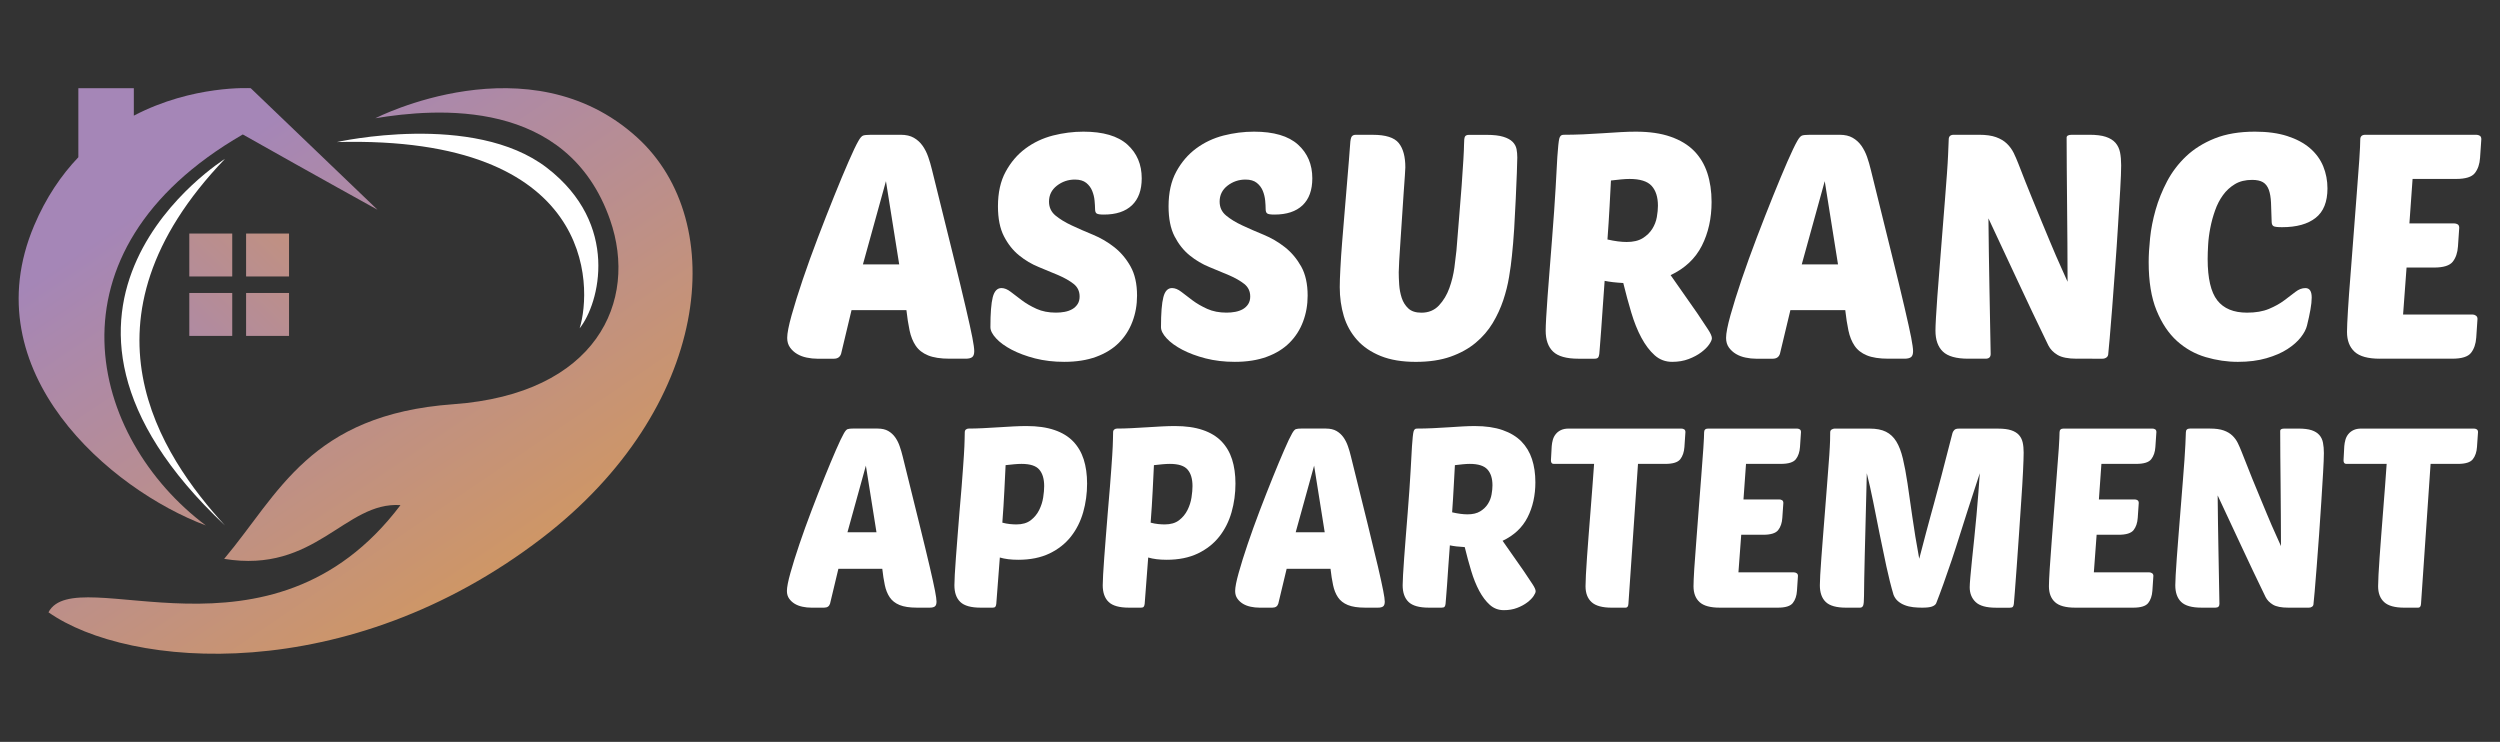 <?xml version="1.0" encoding="utf-8"?>
<!-- Generator: Adobe Illustrator 16.0.0, SVG Export Plug-In . SVG Version: 6.00 Build 0)  -->
<!DOCTYPE svg PUBLIC "-//W3C//DTD SVG 1.1//EN" "http://www.w3.org/Graphics/SVG/1.1/DTD/svg11.dtd">
<svg version="1.1" id="Calque_1" xmlns="http://www.w3.org/2000/svg" xmlns:xlink="http://www.w3.org/1999/xlink" x="0px" y="0px"
	 width="168.5px" height="50px" viewBox="0 0 168.5 50" enable-background="new 0 0 168.5 50" xml:space="preserve">
<rect x="0" y="0" width="168.5" height="50" fill="#333333" stroke="none"/>
<linearGradient id="SVGID_1_" gradientUnits="userSpaceOnUse" x1="34.741" y1="42.177" x2="13.741" y2="11.177">
	<stop  offset="0" style="stop-color:#D3985D"/>
	<stop  offset="1" style="stop-color:#A586B7"/>
</linearGradient>
<path fill="url(#SVGID_1_)" d="M25.297,7.97c0,0,10.364-5.327,17.644,1.293c6.292,5.718,4.957,18.283-6.418,27.007
	c-13.091,10.04-27.834,8.812-33.256,4.998c1.864-3.559,14.955,4.406,23.725-7.223c-3.749-0.254-5.719,4.639-11.883,3.622
	c3.686-4.386,5.783-9.723,15.442-10.422c9.659-0.698,12.482-6.936,10.57-12.425C38.244,6.567,29.406,7.293,25.297,7.97z"/>
<g>
	<linearGradient id="SVGID_2_" gradientUnits="userSpaceOnUse" x1="24.581" y1="6.37" x2="6.637" y2="25.077">
		<stop  offset="0" style="stop-color:#D3985D"/>
		<stop  offset="1" style="stop-color:#A586B7"/>
	</linearGradient>
	<rect x="12.759" y="15.741" fill="url(#SVGID_2_)" width="2.894" height="2.893"/>
	<linearGradient id="SVGID_3_" gradientUnits="userSpaceOnUse" x1="26.577" y1="8.28" x2="8.63" y2="26.99">
		<stop  offset="0" style="stop-color:#D3985D"/>
		<stop  offset="1" style="stop-color:#A586B7"/>
	</linearGradient>
	<rect x="16.587" y="15.741" fill="url(#SVGID_3_)" width="2.894" height="2.893"/>
	<linearGradient id="SVGID_4_" gradientUnits="userSpaceOnUse" x1="26.584" y1="8.288" x2="8.638" y2="26.997">
		<stop  offset="0" style="stop-color:#D3985D"/>
		<stop  offset="1" style="stop-color:#A586B7"/>
	</linearGradient>
	<rect x="12.759" y="19.747" fill="url(#SVGID_4_)" width="2.894" height="2.893"/>
	<linearGradient id="SVGID_5_" gradientUnits="userSpaceOnUse" x1="28.58" y1="10.199" x2="10.631" y2="28.911">
		<stop  offset="0" style="stop-color:#D3985D"/>
		<stop  offset="1" style="stop-color:#A586B7"/>
	</linearGradient>
	<rect x="16.587" y="19.747" fill="url(#SVGID_5_)" width="2.894" height="2.893"/>
</g>
<linearGradient id="SVGID_6_" gradientUnits="userSpaceOnUse" x1="30.826" y1="44.829" x2="9.826" y2="13.829">
	<stop  offset="0" style="stop-color:#D3985D"/>
	<stop  offset="1" style="stop-color:#A586B7"/>
</linearGradient>
<path fill="url(#SVGID_6_)" d="M16.364,9.062c4.816,2.72,9.082,5.076,9.082,5.076l-8.547-8.194c0,0-3.895-0.231-7.879,1.85v-1.85
	H5.281v4.654c-1.145,1.201-2.18,2.711-2.982,4.608c-4.184,9.881,5.164,17.805,11.574,20.209C6.037,29.539,2.654,16.987,16.364,9.062
	z"/>
<path fill="#FFFFFF" d="M22.708,9.575c0,0,9.214-2.07,14.156,1.736c4.941,3.806,3.539,9.148,2.204,10.817
	C39.936,19.324,40.136,9.108,22.708,9.575z"/>
<path fill="#FFFFFF" d="M15.163,10.709c0,0-15.803,9.838,0,24.707C10.845,30.696,4.702,21.616,15.163,10.709z"/>
<g>
	<g>
		<path fill="#FFFFFF" d="M60.711,9.084c0.354,0,0.649,0.068,0.883,0.203c0.233,0.133,0.428,0.312,0.584,0.531
			c0.156,0.22,0.284,0.471,0.383,0.754c0.099,0.283,0.184,0.574,0.255,0.872c0.566,2.296,1.034,4.187,1.404,5.676
			c0.367,1.485,0.659,2.688,0.87,3.603c0.214,0.914,0.361,1.59,0.447,2.029c0.084,0.439,0.127,0.744,0.127,0.914
			c0,0.199-0.047,0.334-0.139,0.404c-0.092,0.07-0.236,0.106-0.436,0.106h-1.084c-0.609,0-1.095-0.075-1.456-0.224
			c-0.362-0.148-0.638-0.364-0.829-0.648c-0.191-0.283-0.33-0.627-0.415-1.031c-0.085-0.403-0.156-0.859-0.213-1.37h-3.699
			l-0.701,2.933c-0.071,0.227-0.234,0.341-0.489,0.341h-1.127c-0.226,0-0.46-0.024-0.701-0.075c-0.241-0.049-0.457-0.13-0.648-0.244
			c-0.192-0.113-0.351-0.259-0.478-0.436c-0.127-0.178-0.192-0.393-0.192-0.648c0-0.311,0.1-0.822,0.298-1.531
			c0.198-0.707,0.449-1.512,0.754-2.411c0.305-0.9,0.645-1.842,1.021-2.827c0.376-0.984,0.741-1.916,1.096-2.795
			c0.353-0.879,0.676-1.651,0.967-2.318c0.289-0.666,0.513-1.133,0.669-1.402c0.113-0.198,0.215-0.315,0.308-0.352
			c0.092-0.034,0.266-0.053,0.521-0.053H60.711z M58.161,17.821h2.445l-0.893-5.611L58.161,17.821z"/>
		<path fill="#FFFFFF" d="M73.02,8.874c1.33,0,2.319,0.289,2.965,0.869c0.645,0.582,0.967,1.34,0.967,2.276
			c0,0.794-0.22,1.399-0.659,1.817s-1.069,0.626-1.891,0.626c-0.257,0-0.419-0.024-0.491-0.075c-0.07-0.049-0.104-0.151-0.104-0.308
			c0-0.142-0.013-0.325-0.033-0.552c-0.02-0.227-0.073-0.445-0.16-0.66c-0.083-0.211-0.22-0.393-0.401-0.541
			c-0.186-0.148-0.439-0.223-0.768-0.223c-0.453,0-0.856,0.139-1.211,0.413c-0.355,0.277-0.531,0.634-0.531,1.074
			c0,0.383,0.146,0.694,0.435,0.936c0.293,0.241,0.657,0.465,1.098,0.669c0.438,0.207,0.916,0.414,1.433,0.627
			c0.518,0.214,0.996,0.494,1.436,0.84c0.439,0.347,0.805,0.78,1.094,1.297c0.291,0.517,0.438,1.174,0.438,1.966
			c0,0.624-0.104,1.21-0.311,1.753c-0.205,0.547-0.509,1.021-0.913,1.426c-0.402,0.404-0.914,0.718-1.53,0.945
			c-0.615,0.227-1.336,0.34-2.157,0.34c-0.708,0-1.363-0.078-1.967-0.232c-0.601-0.156-1.125-0.352-1.572-0.586
			c-0.445-0.233-0.796-0.488-1.051-0.766c-0.254-0.275-0.382-0.527-0.382-0.754c0-0.936,0.052-1.609,0.158-2.02
			c0.107-0.41,0.302-0.615,0.585-0.615c0.197,0,0.407,0.084,0.626,0.254c0.22,0.17,0.472,0.361,0.755,0.574s0.612,0.404,0.987,0.574
			c0.376,0.17,0.812,0.254,1.308,0.254c0.198,0,0.393-0.017,0.586-0.053c0.19-0.035,0.36-0.096,0.509-0.18
			c0.149-0.086,0.269-0.199,0.361-0.34c0.093-0.143,0.137-0.313,0.137-0.512c0-0.354-0.133-0.637-0.401-0.85
			c-0.271-0.211-0.609-0.407-1.021-0.584c-0.413-0.178-0.854-0.361-1.329-0.553c-0.476-0.191-0.917-0.454-1.327-0.787
			c-0.413-0.333-0.751-0.762-1.021-1.286c-0.269-0.522-0.405-1.196-0.405-2.019c0-0.922,0.172-1.701,0.521-2.338
			c0.347-0.639,0.793-1.159,1.339-1.563c0.544-0.404,1.162-0.695,1.849-0.873C71.654,8.961,72.338,8.874,73.02,8.874z"/>
		<path fill="#FFFFFF" d="M84.517,8.874c1.333,0,2.32,0.289,2.965,0.869c0.646,0.582,0.968,1.34,0.968,2.276
			c0,0.794-0.22,1.399-0.657,1.817c-0.44,0.418-1.071,0.626-1.894,0.626c-0.254,0-0.418-0.024-0.489-0.075
			c-0.071-0.049-0.106-0.151-0.106-0.308c0-0.142-0.01-0.325-0.03-0.552c-0.022-0.227-0.073-0.445-0.16-0.66
			c-0.085-0.211-0.22-0.393-0.405-0.541c-0.184-0.148-0.438-0.223-0.764-0.223c-0.453,0-0.858,0.139-1.213,0.413
			c-0.354,0.277-0.529,0.634-0.529,1.074c0,0.383,0.144,0.694,0.435,0.936c0.289,0.241,0.655,0.465,1.095,0.669
			c0.44,0.207,0.918,0.414,1.436,0.627c0.518,0.214,0.995,0.494,1.436,0.84c0.439,0.347,0.802,0.78,1.094,1.297
			c0.289,0.517,0.436,1.174,0.436,1.966c0,0.624-0.103,1.21-0.309,1.753c-0.205,0.547-0.509,1.021-0.914,1.426
			c-0.403,0.404-0.913,0.718-1.529,0.945c-0.618,0.227-1.336,0.34-2.157,0.34c-0.711,0-1.365-0.078-1.967-0.232
			c-0.603-0.156-1.127-0.352-1.573-0.586c-0.447-0.233-0.796-0.488-1.053-0.766c-0.255-0.275-0.382-0.527-0.382-0.754
			c0-0.936,0.053-1.609,0.16-2.02c0.104-0.41,0.299-0.615,0.583-0.615c0.198,0,0.408,0.084,0.628,0.254s0.47,0.361,0.753,0.574
			s0.615,0.404,0.99,0.574s0.812,0.254,1.306,0.254c0.199,0,0.395-0.017,0.586-0.053c0.19-0.035,0.36-0.096,0.511-0.18
			c0.147-0.086,0.269-0.199,0.361-0.34c0.09-0.143,0.137-0.313,0.137-0.512c0-0.354-0.135-0.637-0.403-0.85
			c-0.27-0.211-0.61-0.407-1.021-0.584c-0.411-0.178-0.854-0.361-1.329-0.553c-0.474-0.191-0.918-0.454-1.328-0.787
			c-0.411-0.333-0.751-0.762-1.021-1.286c-0.269-0.522-0.402-1.196-0.402-2.019c0-0.922,0.173-1.701,0.52-2.338
			c0.347-0.639,0.795-1.159,1.339-1.563c0.546-0.404,1.161-0.695,1.85-0.873C83.154,8.961,83.837,8.874,84.517,8.874z"/>
		<path fill="#FFFFFF" d="M101.903,17.249c-0.041,0.424-0.104,0.895-0.191,1.412c-0.084,0.517-0.216,1.042-0.392,1.573
			c-0.179,0.53-0.415,1.045-0.713,1.542c-0.298,0.494-0.68,0.938-1.148,1.328c-0.467,0.39-1.03,0.701-1.689,0.935
			c-0.658,0.233-1.443,0.351-2.348,0.351c-0.922,0-1.709-0.131-2.359-0.393c-0.653-0.264-1.186-0.624-1.595-1.084
			c-0.411-0.461-0.71-0.996-0.895-1.605c-0.182-0.609-0.274-1.26-0.274-1.955c0-0.313,0.014-0.733,0.043-1.265
			c0.026-0.531,0.065-1.108,0.115-1.732c0.051-0.624,0.103-1.272,0.16-1.944c0.058-0.674,0.11-1.316,0.16-1.924
			c0.049-0.61,0.095-1.159,0.137-1.647c0.044-0.49,0.072-0.861,0.085-1.116c0.014-0.27,0.051-0.443,0.106-0.521
			c0.058-0.077,0.143-0.117,0.255-0.117h1.17c0.864,0,1.445,0.185,1.743,0.553c0.298,0.369,0.446,0.916,0.446,1.638
			c0,0.042-0.011,0.23-0.031,0.563c-0.022,0.332-0.052,0.74-0.086,1.221c-0.035,0.483-0.07,1.008-0.104,1.574
			c-0.038,0.566-0.073,1.105-0.107,1.614c-0.037,0.511-0.064,0.956-0.086,1.341c-0.021,0.383-0.031,0.637-0.031,0.764
			c0,0.242,0.011,0.518,0.031,0.83c0.021,0.312,0.078,0.609,0.17,0.894c0.093,0.282,0.24,0.519,0.447,0.711
			c0.205,0.192,0.5,0.286,0.882,0.286c0.482,0,0.874-0.162,1.181-0.488c0.303-0.326,0.538-0.715,0.7-1.168
			c0.164-0.454,0.276-0.916,0.34-1.382c0.063-0.468,0.109-0.851,0.138-1.148c0.058-0.722,0.117-1.468,0.181-2.231
			c0.063-0.766,0.121-1.481,0.171-2.147c0.049-0.665,0.088-1.247,0.116-1.743c0.029-0.494,0.044-0.836,0.044-1.021
			c0-0.283,0.02-0.463,0.063-0.541c0.043-0.077,0.134-0.117,0.274-0.117h1.171c0.48,0,0.86,0.043,1.138,0.129
			c0.274,0.084,0.484,0.197,0.625,0.339c0.143,0.143,0.231,0.306,0.268,0.489c0.035,0.184,0.051,0.375,0.051,0.575
			c0,0.183-0.01,0.53-0.03,1.04s-0.047,1.092-0.074,1.744c-0.028,0.652-0.063,1.324-0.106,2.018
			C102.01,16.114,101.961,16.723,101.903,17.249z"/>
		<path fill="#FFFFFF" d="M106.39,24.177c-0.807,0-1.378-0.16-1.711-0.479c-0.334-0.319-0.5-0.79-0.5-1.414
			c0-0.169,0.01-0.456,0.032-0.86c0.021-0.404,0.053-0.883,0.095-1.436c0.043-0.552,0.088-1.157,0.14-1.816
			c0.049-0.66,0.103-1.329,0.158-2.008c0.112-1.432,0.194-2.594,0.244-3.487c0.049-0.894,0.088-1.595,0.116-2.104
			c0.044-0.638,0.087-1.045,0.128-1.221c0.044-0.179,0.135-0.268,0.277-0.268c0.439,0,0.889-0.011,1.349-0.03
			c0.462-0.022,0.904-0.047,1.328-0.075c0.425-0.028,0.826-0.053,1.202-0.075c0.375-0.021,0.712-0.03,1.009-0.03
			c0.908,0,1.687,0.111,2.34,0.34c0.65,0.227,1.178,0.545,1.582,0.955c0.404,0.412,0.702,0.908,0.893,1.488
			c0.191,0.582,0.288,1.233,0.288,1.956c0,1.104-0.219,2.09-0.658,2.954c-0.44,0.865-1.143,1.523-2.104,1.977l1.786,2.551
			c0.324,0.482,0.572,0.854,0.742,1.117c0.171,0.262,0.255,0.457,0.255,0.584c0,0.099-0.06,0.236-0.181,0.415
			c-0.12,0.177-0.298,0.353-0.531,0.53c-0.234,0.178-0.518,0.33-0.851,0.457c-0.332,0.127-0.704,0.191-1.114,0.191
			c-0.454,0-0.849-0.148-1.181-0.445c-0.332-0.298-0.631-0.691-0.894-1.182c-0.263-0.488-0.488-1.051-0.679-1.689
			c-0.191-0.637-0.372-1.304-0.542-1.998c-0.51-0.028-0.929-0.077-1.256-0.146c-0.042,0.622-0.083,1.217-0.127,1.783
			c-0.043,0.567-0.077,1.074-0.106,1.521c-0.028,0.446-0.056,0.815-0.085,1.105c-0.028,0.29-0.042,0.465-0.042,0.521
			c-0.016,0.114-0.043,0.195-0.085,0.244c-0.043,0.051-0.127,0.075-0.255,0.075H106.39z M109.832,12.061
			c-0.17,0-0.36,0.01-0.572,0.031c-0.214,0.021-0.439,0.048-0.682,0.074c-0.028,0.496-0.06,1.088-0.094,1.775
			c-0.037,0.688-0.083,1.422-0.141,2.2c0.497,0.114,0.928,0.169,1.298,0.169c0.439,0,0.797-0.084,1.074-0.254
			c0.274-0.17,0.49-0.379,0.646-0.627s0.259-0.514,0.31-0.797c0.049-0.283,0.074-0.539,0.074-0.765c0-0.581-0.142-1.029-0.425-1.34
			C111.038,12.217,110.541,12.061,109.832,12.061z"/>
		<path fill="#FFFFFF" d="M123.988,9.084c0.354,0,0.649,0.068,0.882,0.203c0.233,0.133,0.429,0.312,0.585,0.531
			c0.155,0.22,0.283,0.471,0.384,0.754c0.099,0.283,0.183,0.574,0.254,0.872c0.567,2.296,1.034,4.187,1.402,5.676
			c0.368,1.485,0.66,2.688,0.871,3.603c0.213,0.914,0.361,1.59,0.448,2.029c0.083,0.439,0.127,0.744,0.127,0.914
			c0,0.199-0.046,0.334-0.138,0.404s-0.238,0.106-0.438,0.106h-1.084c-0.607,0-1.095-0.075-1.456-0.224
			c-0.36-0.148-0.636-0.364-0.827-0.648c-0.192-0.283-0.33-0.627-0.415-1.031c-0.086-0.403-0.155-0.859-0.213-1.37h-3.698
			l-0.702,2.933c-0.069,0.227-0.233,0.341-0.488,0.341h-1.128c-0.226,0-0.459-0.024-0.699-0.075
			c-0.242-0.049-0.458-0.13-0.649-0.244c-0.19-0.113-0.351-0.259-0.479-0.436c-0.127-0.178-0.19-0.393-0.19-0.648
			c0-0.311,0.099-0.822,0.297-1.531c0.198-0.707,0.451-1.512,0.754-2.411c0.307-0.9,0.645-1.842,1.021-2.827
			c0.376-0.984,0.741-1.916,1.095-2.795c0.355-0.879,0.678-1.651,0.967-2.318c0.292-0.666,0.516-1.133,0.672-1.402
			c0.113-0.198,0.216-0.315,0.308-0.352c0.09-0.034,0.265-0.053,0.52-0.053H123.988z M121.438,17.821h2.444l-0.894-5.611
			L121.438,17.821z"/>
		<path fill="#FFFFFF" d="M139.973,24.177c-0.58,0-1.012-0.086-1.296-0.256c-0.282-0.169-0.488-0.383-0.617-0.638
			c-0.735-1.516-1.428-2.969-2.071-4.355c-0.645-1.391-1.301-2.793-1.968-4.211c0.015,1.53,0.037,3.054,0.065,4.572
			c0.027,1.514,0.056,3.037,0.085,4.568c0,0.213-0.113,0.319-0.341,0.319h-1.168c-0.808,0-1.379-0.16-1.711-0.479
			c-0.335-0.319-0.501-0.79-0.501-1.414c0-0.169,0.01-0.456,0.033-0.86c0.021-0.404,0.054-0.883,0.094-1.436
			c0.044-0.552,0.089-1.157,0.141-1.816c0.049-0.66,0.103-1.329,0.158-2.008c0.085-1.078,0.155-1.971,0.213-2.68
			c0.056-0.709,0.103-1.307,0.137-1.797c0.036-0.488,0.06-0.905,0.075-1.252c0.014-0.348,0.028-0.693,0.043-1.031
			c0-0.213,0.113-0.32,0.341-0.32h1.699c0.469,0,0.851,0.053,1.148,0.16s0.542,0.252,0.732,0.436
			c0.191,0.185,0.343,0.395,0.459,0.627c0.112,0.234,0.22,0.479,0.318,0.734c0.34,0.879,0.64,1.636,0.902,2.273
			c0.263,0.637,0.492,1.198,0.69,1.68c0.199,0.48,0.373,0.9,0.521,1.253c0.149,0.356,0.287,0.681,0.414,0.979
			c0.128,0.296,0.255,0.585,0.382,0.861c0.128,0.275,0.263,0.577,0.405,0.904c0-0.837-0.004-1.698-0.011-2.584
			c-0.008-0.886-0.015-1.749-0.022-2.593c-0.007-0.844-0.013-1.654-0.021-2.434c-0.006-0.779-0.01-1.482-0.01-2.104
			c0-0.128,0.121-0.192,0.36-0.192h1.169c0.468,0,0.84,0.047,1.117,0.14c0.274,0.091,0.492,0.226,0.648,0.403
			c0.154,0.178,0.256,0.394,0.308,0.648c0.049,0.254,0.074,0.545,0.074,0.871c0,0.354-0.021,0.896-0.063,1.625
			c-0.043,0.73-0.093,1.551-0.15,2.455c-0.055,0.908-0.118,1.846-0.191,2.818c-0.069,0.97-0.137,1.866-0.2,2.688
			c-0.064,0.822-0.122,1.521-0.171,2.094c-0.05,0.574-0.082,0.912-0.094,1.01c0,0.113-0.041,0.199-0.118,0.255
			c-0.077,0.057-0.168,0.086-0.266,0.086H139.973z"/>
		<path fill="#FFFFFF" d="M151.452,21.073c0.579,0,1.072-0.084,1.477-0.254s0.747-0.361,1.03-0.574s0.536-0.404,0.756-0.574
			s0.441-0.254,0.67-0.254c0.283,0,0.424,0.211,0.424,0.637c0,0.227-0.028,0.5-0.086,0.818c-0.055,0.318-0.134,0.677-0.232,1.074
			c-0.058,0.24-0.194,0.503-0.414,0.786c-0.22,0.284-0.521,0.548-0.903,0.797c-0.384,0.249-0.854,0.453-1.415,0.615
			c-0.558,0.163-1.2,0.245-1.924,0.245c-0.723,0-1.444-0.105-2.168-0.318c-0.723-0.213-1.367-0.574-1.935-1.084
			c-0.566-0.51-1.026-1.197-1.381-2.063c-0.354-0.863-0.53-1.947-0.53-3.252c0-0.469,0.031-1.01,0.095-1.625
			c0.063-0.617,0.187-1.251,0.372-1.904c0.185-0.65,0.443-1.292,0.775-1.924c0.333-0.63,0.762-1.191,1.286-1.689
			c0.524-0.495,1.165-0.895,1.923-1.2c0.76-0.304,1.663-0.456,2.711-0.456c0.837,0,1.562,0.098,2.18,0.297
			c0.616,0.199,1.126,0.471,1.529,0.817c0.405,0.349,0.702,0.756,0.894,1.223c0.19,0.468,0.285,0.964,0.285,1.487
			c0,0.908-0.265,1.57-0.797,1.987c-0.531,0.42-1.284,0.628-2.263,0.628c-0.311,0-0.506-0.023-0.584-0.074s-0.118-0.152-0.118-0.309
			c-0.014-0.48-0.028-0.899-0.042-1.254c-0.015-0.354-0.064-0.648-0.148-0.882c-0.086-0.233-0.215-0.405-0.394-0.511
			c-0.178-0.105-0.421-0.158-0.733-0.158c-0.453,0-0.84,0.094-1.157,0.286c-0.318,0.192-0.59,0.439-0.808,0.744
			c-0.222,0.306-0.398,0.649-0.531,1.031c-0.137,0.382-0.243,0.771-0.32,1.169c-0.079,0.397-0.127,0.779-0.148,1.147
			c-0.021,0.368-0.032,0.687-0.032,0.956c0,1.303,0.218,2.232,0.648,2.785C149.876,20.797,150.545,21.073,151.452,21.073z"/>
		<path fill="#FFFFFF" d="M160.399,24.177c-0.794,0-1.361-0.156-1.699-0.468c-0.341-0.313-0.512-0.758-0.512-1.338
			c0-0.284,0.023-0.77,0.064-1.457c0.042-0.688,0.098-1.47,0.17-2.349c0.071-0.878,0.142-1.808,0.214-2.784
			c0.069-0.979,0.141-1.899,0.212-2.765c0.071-0.863,0.126-1.622,0.17-2.273c0.043-0.652,0.063-1.099,0.063-1.339
			c0-0.213,0.112-0.32,0.341-0.32h7.481c0.084,0,0.162,0.022,0.234,0.064c0.069,0.043,0.104,0.12,0.104,0.233l-0.085,1.254
			c-0.028,0.426-0.145,0.769-0.351,1.031c-0.205,0.263-0.626,0.394-1.264,0.394h-2.933l-0.214,2.997h3.019
			c0.086,0,0.162,0.022,0.234,0.063c0.069,0.042,0.105,0.121,0.105,0.234l-0.085,1.254c-0.029,0.424-0.145,0.77-0.35,1.03
			c-0.207,0.263-0.628,0.395-1.265,0.395h-1.85l-0.234,3.165h4.677c0.085,0,0.162,0.026,0.232,0.075
			c0.072,0.051,0.106,0.124,0.106,0.223l-0.084,1.255c-0.029,0.426-0.146,0.77-0.352,1.031c-0.205,0.262-0.625,0.394-1.264,0.394
			H160.399z"/>
	</g>
	<g>
		<path fill="#FFFFFF" d="M59.159,28.886c0.284,0,0.519,0.054,0.706,0.161s0.342,0.25,0.468,0.425
			c0.124,0.176,0.227,0.377,0.305,0.604c0.08,0.227,0.147,0.459,0.205,0.697c0.452,1.836,0.826,3.35,1.122,4.54
			c0.294,1.189,0.527,2.15,0.697,2.881c0.17,0.731,0.289,1.273,0.357,1.624c0.068,0.352,0.102,0.595,0.102,0.731
			c0,0.159-0.037,0.267-0.11,0.323c-0.074,0.057-0.19,0.084-0.348,0.084h-0.867c-0.487,0-0.876-0.06-1.165-0.178
			c-0.29-0.119-0.51-0.292-0.664-0.52c-0.153-0.227-0.264-0.501-0.331-0.824c-0.069-0.323-0.125-0.688-0.17-1.096h-2.959
			l-0.561,2.346c-0.057,0.182-0.187,0.271-0.391,0.271h-0.901c-0.182,0-0.369-0.02-0.561-0.06c-0.193-0.039-0.366-0.104-0.52-0.194
			c-0.153-0.091-0.28-0.207-0.382-0.35c-0.102-0.141-0.153-0.314-0.153-0.518c0-0.25,0.079-0.658,0.238-1.225
			c0.159-0.567,0.36-1.209,0.604-1.93c0.244-0.72,0.516-1.474,0.816-2.262c0.299-0.787,0.592-1.532,0.875-2.235
			c0.284-0.702,0.541-1.319,0.774-1.853c0.232-0.533,0.411-0.907,0.535-1.123c0.09-0.158,0.173-0.252,0.247-0.28
			s0.213-0.042,0.417-0.042H59.159z M57.119,35.873h1.955l-0.714-4.488L57.119,35.873z"/>
		<path fill="#FFFFFF" d="M66.095,40.956c-0.646,0-1.102-0.127-1.369-0.382s-0.399-0.632-0.399-1.131
			c0-0.146,0.008-0.383,0.025-0.706c0.016-0.322,0.042-0.705,0.076-1.147c0.034-0.441,0.072-0.923,0.111-1.445
			c0.04-0.521,0.082-1.054,0.127-1.598c0.056-0.669,0.105-1.243,0.146-1.726c0.04-0.481,0.069-0.896,0.093-1.241
			c0.022-0.346,0.042-0.635,0.06-0.867c0.016-0.232,0.028-0.436,0.034-0.612c0.004-0.176,0.01-0.337,0.016-0.484
			c0.006-0.146,0.01-0.306,0.01-0.476c0-0.091,0.028-0.155,0.083-0.196c0.058-0.039,0.114-0.059,0.171-0.059
			c0.294,0,0.617-0.009,0.969-0.026c0.35-0.017,0.702-0.036,1.054-0.06c0.35-0.022,0.69-0.042,1.02-0.06
			c0.329-0.017,0.617-0.024,0.868-0.024c0.723,0,1.348,0.087,1.869,0.264c0.521,0.175,0.942,0.431,1.267,0.765
			c0.322,0.334,0.562,0.74,0.715,1.215c0.152,0.477,0.229,1.021,0.229,1.633c0,0.669-0.088,1.313-0.263,1.93
			c-0.177,0.618-0.451,1.165-0.825,1.641s-0.855,0.855-1.444,1.14c-0.591,0.283-1.292,0.425-2.108,0.425
			c-0.487,0-0.901-0.051-1.241-0.153l-0.239,3.129c-0.012,0.09-0.034,0.155-0.067,0.194c-0.034,0.04-0.104,0.06-0.205,0.06H66.095z
			 M68.85,31.266c-0.147,0-0.313,0.009-0.493,0.025c-0.181,0.018-0.374,0.037-0.579,0.06c-0.022,0.476-0.05,1.054-0.085,1.734
			c-0.034,0.68-0.078,1.394-0.135,2.142c0.171,0.046,0.338,0.077,0.501,0.094c0.165,0.017,0.314,0.025,0.451,0.025
			c0.396,0,0.716-0.093,0.961-0.28c0.243-0.187,0.433-0.416,0.568-0.688c0.135-0.271,0.227-0.556,0.272-0.85
			c0.046-0.296,0.067-0.55,0.067-0.766c0-0.487-0.111-0.858-0.332-1.113C69.826,31.393,69.427,31.266,68.85,31.266z"/>
		<path fill="#FFFFFF" d="M76.092,40.956c-0.646,0-1.102-0.127-1.368-0.382s-0.4-0.632-0.4-1.131c0-0.146,0.008-0.383,0.026-0.706
			c0.016-0.322,0.042-0.705,0.075-1.147c0.034-0.441,0.071-0.923,0.111-1.445c0.04-0.521,0.082-1.054,0.128-1.598
			c0.056-0.669,0.105-1.243,0.145-1.726c0.04-0.481,0.07-0.896,0.094-1.241c0.021-0.346,0.042-0.635,0.06-0.867
			c0.016-0.232,0.028-0.436,0.034-0.612c0.004-0.176,0.01-0.337,0.016-0.484c0.006-0.146,0.01-0.306,0.01-0.476
			c0-0.091,0.028-0.155,0.084-0.196c0.058-0.039,0.113-0.059,0.171-0.059c0.294,0,0.616-0.009,0.969-0.026
			c0.35-0.017,0.702-0.036,1.054-0.06c0.351-0.022,0.69-0.042,1.021-0.06c0.328-0.017,0.617-0.024,0.867-0.024
			c0.725,0,1.349,0.087,1.87,0.264c0.521,0.175,0.942,0.431,1.267,0.765c0.322,0.334,0.562,0.74,0.715,1.215
			c0.152,0.477,0.229,1.021,0.229,1.633c0,0.669-0.088,1.313-0.263,1.93c-0.177,0.618-0.451,1.165-0.825,1.641
			s-0.855,0.855-1.444,1.14c-0.591,0.283-1.293,0.425-2.108,0.425c-0.487,0-0.901-0.051-1.241-0.153l-0.238,3.129
			c-0.013,0.09-0.034,0.155-0.068,0.194c-0.033,0.04-0.104,0.06-0.205,0.06H76.092z M78.847,31.266
			c-0.147,0-0.313,0.009-0.493,0.025c-0.182,0.018-0.374,0.037-0.579,0.06c-0.021,0.476-0.05,1.054-0.085,1.734
			c-0.034,0.68-0.078,1.394-0.136,2.142c0.171,0.046,0.338,0.077,0.501,0.094c0.165,0.017,0.314,0.025,0.452,0.025
			c0.396,0,0.716-0.093,0.96-0.28c0.243-0.187,0.434-0.416,0.569-0.688c0.136-0.271,0.227-0.556,0.272-0.85
			c0.046-0.296,0.067-0.55,0.067-0.766c0-0.487-0.111-0.858-0.332-1.113C79.823,31.393,79.424,31.266,78.847,31.266z"/>
		<path fill="#FFFFFF" d="M89.371,28.886c0.284,0,0.519,0.054,0.706,0.161c0.187,0.107,0.342,0.25,0.468,0.425
			c0.125,0.176,0.227,0.377,0.306,0.604c0.08,0.227,0.147,0.459,0.203,0.697c0.453,1.836,0.827,3.35,1.124,4.54
			c0.294,1.189,0.526,2.15,0.696,2.881c0.169,0.731,0.288,1.273,0.355,1.624c0.069,0.352,0.104,0.595,0.104,0.731
			c0,0.159-0.038,0.267-0.111,0.323s-0.188,0.084-0.348,0.084h-0.867c-0.487,0-0.876-0.06-1.164-0.178
			c-0.29-0.119-0.511-0.292-0.664-0.52c-0.153-0.227-0.263-0.501-0.33-0.824c-0.07-0.323-0.126-0.688-0.172-1.096H86.72
			l-0.562,2.346c-0.058,0.182-0.187,0.271-0.392,0.271h-0.901c-0.181,0-0.367-0.02-0.561-0.06c-0.193-0.039-0.366-0.104-0.52-0.194
			c-0.152-0.091-0.28-0.207-0.382-0.35c-0.102-0.141-0.153-0.314-0.153-0.518c0-0.25,0.08-0.658,0.239-1.225
			c0.157-0.567,0.36-1.209,0.603-1.93c0.245-0.72,0.516-1.474,0.815-2.262c0.301-0.787,0.593-1.532,0.877-2.235
			c0.283-0.702,0.541-1.319,0.774-1.853c0.23-0.533,0.409-0.907,0.535-1.123c0.089-0.158,0.173-0.252,0.246-0.28
			c0.074-0.028,0.213-0.042,0.416-0.042H89.371z M87.33,35.873h1.955l-0.714-4.488L87.33,35.873z"/>
		<path fill="#FFFFFF" d="M96.307,40.956c-0.646,0-1.102-0.127-1.368-0.382s-0.4-0.632-0.4-1.131c0-0.136,0.009-0.365,0.026-0.688
			c0.018-0.322,0.042-0.705,0.075-1.148c0.036-0.441,0.072-0.926,0.111-1.453c0.04-0.526,0.082-1.063,0.128-1.606
			c0.091-1.145,0.155-2.074,0.194-2.788c0.04-0.714,0.072-1.274,0.094-1.684c0.036-0.511,0.069-0.836,0.104-0.978
			s0.107-0.212,0.221-0.212c0.351,0,0.71-0.009,1.08-0.026c0.368-0.017,0.722-0.036,1.063-0.06c0.34-0.022,0.66-0.042,0.96-0.06
			c0.301-0.017,0.569-0.024,0.808-0.024c0.725,0,1.349,0.09,1.87,0.271s0.942,0.437,1.267,0.765c0.322,0.329,0.562,0.726,0.715,1.19
			c0.153,0.466,0.229,0.986,0.229,1.564c0,0.884-0.175,1.672-0.527,2.363c-0.35,0.69-0.913,1.218-1.683,1.581l1.428,2.04
			c0.261,0.386,0.46,0.683,0.595,0.893c0.138,0.21,0.205,0.365,0.205,0.468c0,0.079-0.05,0.189-0.145,0.331
			c-0.096,0.143-0.239,0.283-0.426,0.426c-0.188,0.142-0.414,0.264-0.679,0.365c-0.267,0.103-0.564,0.152-0.893,0.152
			c-0.364,0-0.679-0.118-0.945-0.356s-0.503-0.552-0.714-0.944c-0.209-0.391-0.39-0.841-0.543-1.352
			c-0.153-0.51-0.299-1.042-0.434-1.598c-0.408-0.022-0.742-0.062-1.003-0.118c-0.035,0.498-0.069,0.975-0.104,1.428
			c-0.033,0.453-0.062,0.858-0.083,1.216c-0.024,0.356-0.046,0.652-0.069,0.884c-0.022,0.232-0.034,0.371-0.034,0.417
			c-0.01,0.09-0.034,0.155-0.067,0.194c-0.034,0.04-0.102,0.06-0.203,0.06H96.307z M99.062,31.266c-0.137,0-0.288,0.009-0.459,0.025
			c-0.169,0.018-0.353,0.037-0.543,0.06c-0.024,0.397-0.05,0.87-0.078,1.42c-0.027,0.55-0.065,1.137-0.109,1.759
			c0.396,0.092,0.742,0.137,1.036,0.137c0.351,0,0.637-0.067,0.859-0.204c0.221-0.136,0.394-0.304,0.518-0.501
			c0.125-0.199,0.207-0.411,0.246-0.639c0.04-0.226,0.06-0.431,0.06-0.611c0-0.465-0.113-0.822-0.34-1.071
			S99.629,31.266,99.062,31.266z"/>
		<path fill="#FFFFFF" d="M110.401,31.266l-0.646,9.437c-0.01,0.17-0.073,0.254-0.187,0.254h-0.936c-0.634,0-1.088-0.124-1.36-0.374
			c-0.271-0.248-0.407-0.605-0.407-1.07c0-0.171,0.008-0.425,0.025-0.766c0.018-0.34,0.042-0.739,0.075-1.198
			c0.036-0.459,0.072-0.957,0.111-1.496c0.04-0.538,0.082-1.083,0.128-1.633s0.087-1.097,0.127-1.641s0.078-1.048,0.111-1.513
			h-2.721c-0.125,0-0.188-0.08-0.188-0.237l0.052-0.953c0.011-0.147,0.036-0.291,0.076-0.434c0.04-0.142,0.105-0.269,0.196-0.382
			c0.09-0.113,0.205-0.204,0.349-0.272c0.142-0.067,0.314-0.102,0.519-0.102h7.599c0.067,0,0.132,0.017,0.188,0.051
			c0.058,0.034,0.085,0.097,0.085,0.187l-0.067,1.004c-0.024,0.339-0.117,0.614-0.28,0.824c-0.165,0.21-0.502,0.314-1.013,0.314
			H110.401z"/>
		<path fill="#FFFFFF" d="M115.911,40.956c-0.637,0-1.088-0.124-1.36-0.374c-0.272-0.248-0.408-0.605-0.408-1.07
			c0-0.228,0.017-0.615,0.05-1.165c0.034-0.55,0.08-1.176,0.138-1.879c0.056-0.702,0.113-1.444,0.169-2.227
			c0.058-0.782,0.113-1.519,0.171-2.211c0.056-0.691,0.102-1.298,0.135-1.819c0.034-0.521,0.052-0.878,0.052-1.07
			c0-0.17,0.09-0.255,0.271-0.255h5.985c0.067,0,0.132,0.017,0.188,0.051c0.058,0.034,0.085,0.097,0.085,0.187l-0.067,1.004
			c-0.023,0.339-0.117,0.614-0.28,0.824c-0.165,0.21-0.501,0.314-1.013,0.314h-2.345l-0.171,2.396h2.414
			c0.067,0,0.13,0.018,0.188,0.052c0.056,0.034,0.085,0.097,0.085,0.188l-0.069,1.002c-0.021,0.341-0.115,0.616-0.28,0.825
			c-0.163,0.209-0.502,0.314-1.011,0.314h-1.479l-0.188,2.533h3.741c0.068,0,0.13,0.021,0.188,0.06
			c0.056,0.04,0.083,0.1,0.083,0.179l-0.067,1.003c-0.021,0.341-0.115,0.615-0.28,0.825c-0.165,0.209-0.501,0.313-1.011,0.313
			H115.911z"/>
		<path fill="#FFFFFF" d="M133.438,31.895c-0.091,0.272-0.206,0.626-0.348,1.063c-0.144,0.437-0.299,0.915-0.468,1.437
			c-0.171,0.522-0.346,1.074-0.527,1.658c-0.183,0.583-0.365,1.153-0.553,1.708c-0.187,0.556-0.372,1.086-0.553,1.591
			c-0.181,0.504-0.346,0.943-0.493,1.317c-0.046,0.091-0.14,0.161-0.28,0.212c-0.142,0.052-0.366,0.076-0.673,0.076
			c-0.19,0-0.39-0.011-0.595-0.033c-0.203-0.023-0.394-0.068-0.568-0.137c-0.176-0.067-0.328-0.158-0.46-0.271
			c-0.129-0.113-0.229-0.256-0.296-0.426c-0.171-0.577-0.332-1.221-0.485-1.929c-0.153-0.709-0.305-1.432-0.452-2.169
			c-0.146-0.735-0.29-1.459-0.432-2.167c-0.143-0.708-0.286-1.352-0.434-1.93c0,0.159-0.006,0.432-0.018,0.816
			c-0.012,0.386-0.021,0.833-0.034,1.344c-0.012,0.509-0.025,1.059-0.041,1.648c-0.019,0.59-0.032,1.165-0.044,1.726
			s-0.022,1.082-0.034,1.564c-0.012,0.481-0.016,0.875-0.016,1.182c0,0.34-0.021,0.555-0.06,0.646
			c-0.04,0.092-0.111,0.136-0.213,0.136h-0.935c-0.646,0-1.104-0.127-1.369-0.382c-0.267-0.255-0.399-0.632-0.399-1.131
			c0-0.136,0.008-0.365,0.025-0.688c0.017-0.322,0.042-0.705,0.076-1.148c0.033-0.441,0.069-0.926,0.111-1.453
			c0.037-0.526,0.081-1.063,0.127-1.606c0.056-0.736,0.104-1.352,0.144-1.844c0.04-0.494,0.071-0.904,0.094-1.233
			c0.023-0.328,0.043-0.595,0.06-0.799c0.018-0.205,0.027-0.386,0.033-0.544c0.006-0.159,0.012-0.31,0.019-0.45
			c0.006-0.143,0.008-0.32,0.008-0.536c0-0.091,0.033-0.155,0.102-0.196c0.069-0.039,0.131-0.059,0.187-0.059h2.381
			c0.441,0,0.806,0.07,1.088,0.212c0.285,0.142,0.516,0.359,0.698,0.654c0.182,0.295,0.328,0.678,0.441,1.147
			c0.113,0.471,0.217,1.029,0.314,1.675c0.096,0.646,0.205,1.392,0.322,2.236c0.119,0.844,0.274,1.794,0.468,2.848
			c0.183-0.703,0.334-1.287,0.459-1.751c0.126-0.465,0.231-0.853,0.314-1.165c0.086-0.311,0.157-0.569,0.213-0.773
			c0.058-0.204,0.107-0.394,0.153-0.57c0.046-0.175,0.096-0.364,0.153-0.568s0.125-0.46,0.205-0.766
			c0.077-0.306,0.177-0.688,0.296-1.146c0.119-0.46,0.271-1.041,0.451-1.744c0.022-0.067,0.063-0.133,0.12-0.194
			c0.056-0.063,0.156-0.094,0.304-0.094h2.653c0.362,0,0.654,0.037,0.876,0.11c0.221,0.073,0.394,0.178,0.519,0.314
			c0.123,0.136,0.209,0.303,0.255,0.501c0.046,0.199,0.067,0.429,0.067,0.689s-0.014,0.682-0.042,1.266
			c-0.029,0.584-0.067,1.241-0.119,1.973c-0.052,0.73-0.102,1.487-0.153,2.271c-0.052,0.781-0.102,1.507-0.153,2.176
			c-0.052,0.668-0.093,1.235-0.127,1.699c-0.034,0.466-0.058,0.737-0.067,0.817c-0.012,0.09-0.034,0.155-0.067,0.194
			c-0.034,0.04-0.104,0.06-0.205,0.06h-0.935c-0.646,0-1.103-0.127-1.369-0.382s-0.399-0.587-0.399-0.994
			c0-0.125,0.014-0.353,0.042-0.681c0.027-0.329,0.065-0.714,0.111-1.156c0.045-0.441,0.095-0.926,0.152-1.453
			c0.056-0.527,0.107-1.052,0.153-1.573c0.044-0.521,0.088-1.028,0.128-1.521C133.385,32.703,133.415,32.27,133.438,31.895z"/>
		<path fill="#FFFFFF" d="M139.865,40.956c-0.634,0-1.088-0.124-1.36-0.374c-0.271-0.248-0.407-0.605-0.407-1.07
			c0-0.228,0.018-0.615,0.052-1.165c0.033-0.55,0.079-1.176,0.135-1.879c0.058-0.702,0.113-1.444,0.171-2.227
			c0.056-0.782,0.113-1.519,0.169-2.211c0.058-0.691,0.102-1.298,0.138-1.819c0.033-0.521,0.05-0.878,0.05-1.07
			c0-0.17,0.091-0.255,0.272-0.255h5.985c0.067,0,0.129,0.017,0.187,0.051c0.056,0.034,0.084,0.097,0.084,0.187l-0.068,1.004
			c-0.021,0.339-0.115,0.614-0.28,0.824c-0.163,0.21-0.501,0.314-1.011,0.314h-2.347l-0.169,2.396h2.413
			c0.069,0,0.131,0.018,0.187,0.052c0.058,0.034,0.086,0.097,0.086,0.188l-0.068,1.002c-0.023,0.341-0.117,0.616-0.28,0.825
			c-0.165,0.209-0.501,0.314-1.013,0.314h-1.478l-0.187,2.533h3.739c0.067,0,0.131,0.021,0.187,0.06
			c0.058,0.04,0.086,0.1,0.086,0.179l-0.067,1.003c-0.024,0.341-0.118,0.615-0.281,0.825c-0.165,0.209-0.501,0.313-1.012,0.313
			H139.865z"/>
		<path fill="#FFFFFF" d="M154.232,40.956c-0.465,0-0.812-0.067-1.038-0.203c-0.227-0.137-0.39-0.307-0.493-0.511
			c-0.589-1.212-1.142-2.374-1.657-3.484c-0.517-1.111-1.04-2.233-1.573-3.367c0.012,1.225,0.028,2.443,0.052,3.655
			c0.021,1.213,0.046,2.432,0.067,3.656c0,0.17-0.091,0.254-0.272,0.254h-0.935c-0.646,0-1.102-0.127-1.368-0.382
			s-0.4-0.632-0.4-1.131c0-0.136,0.008-0.365,0.026-0.688c0.018-0.322,0.041-0.705,0.075-1.148c0.036-0.441,0.071-0.926,0.111-1.453
			c0.04-0.526,0.082-1.063,0.128-1.606c0.067-0.861,0.125-1.575,0.171-2.143c0.043-0.565,0.081-1.045,0.109-1.437
			c0.027-0.391,0.048-0.725,0.06-1.003c0.012-0.277,0.021-0.552,0.033-0.824c0-0.17,0.092-0.255,0.272-0.255h1.361
			c0.374,0,0.68,0.042,0.917,0.127c0.238,0.085,0.434,0.201,0.586,0.349c0.153,0.147,0.275,0.315,0.366,0.502
			c0.092,0.187,0.175,0.382,0.255,0.586c0.272,0.703,0.513,1.31,0.722,1.82c0.211,0.509,0.395,0.957,0.554,1.342
			c0.158,0.387,0.298,0.721,0.417,1.004c0.12,0.283,0.229,0.544,0.33,0.781c0.104,0.238,0.205,0.468,0.307,0.688
			c0.104,0.222,0.211,0.463,0.324,0.724c0-0.669-0.004-1.358-0.01-2.066s-0.01-1.399-0.016-2.074
			c-0.007-0.675-0.013-1.323-0.019-1.946c-0.006-0.624-0.008-1.185-0.008-1.684c0-0.102,0.096-0.152,0.288-0.152h0.936
			c0.374,0,0.672,0.037,0.893,0.11s0.395,0.181,0.52,0.323c0.125,0.142,0.207,0.314,0.246,0.519c0.04,0.203,0.061,0.437,0.061,0.696
			c0,0.284-0.019,0.718-0.052,1.302c-0.034,0.583-0.074,1.237-0.12,1.963c-0.045,0.726-0.095,1.477-0.152,2.253
			c-0.056,0.776-0.109,1.493-0.161,2.15c-0.052,0.658-0.096,1.216-0.136,1.675s-0.065,0.729-0.077,0.808
			c0,0.091-0.03,0.158-0.094,0.204c-0.062,0.046-0.134,0.067-0.213,0.067H154.232z"/>
		<path fill="#FFFFFF" d="M163.822,31.266l-0.646,9.437c-0.012,0.17-0.074,0.254-0.188,0.254h-0.935
			c-0.637,0-1.088-0.124-1.36-0.374c-0.272-0.248-0.408-0.605-0.408-1.07c0-0.171,0.008-0.425,0.026-0.766
			c0.016-0.34,0.041-0.739,0.075-1.198s0.071-0.957,0.111-1.496c0.038-0.538,0.082-1.083,0.127-1.633
			c0.044-0.55,0.088-1.097,0.128-1.641s0.075-1.048,0.109-1.513h-2.719c-0.126,0-0.188-0.08-0.188-0.237l0.05-0.953
			c0.012-0.147,0.038-0.291,0.077-0.434c0.04-0.142,0.104-0.269,0.195-0.382s0.207-0.204,0.349-0.272
			c0.141-0.067,0.313-0.102,0.519-0.102h7.601c0.067,0,0.129,0.017,0.187,0.051c0.056,0.034,0.086,0.097,0.086,0.187l-0.069,1.004
			c-0.022,0.339-0.116,0.614-0.281,0.824c-0.163,0.21-0.501,0.314-1.01,0.314H163.822z"/>
	</g>
</g>
</svg>
